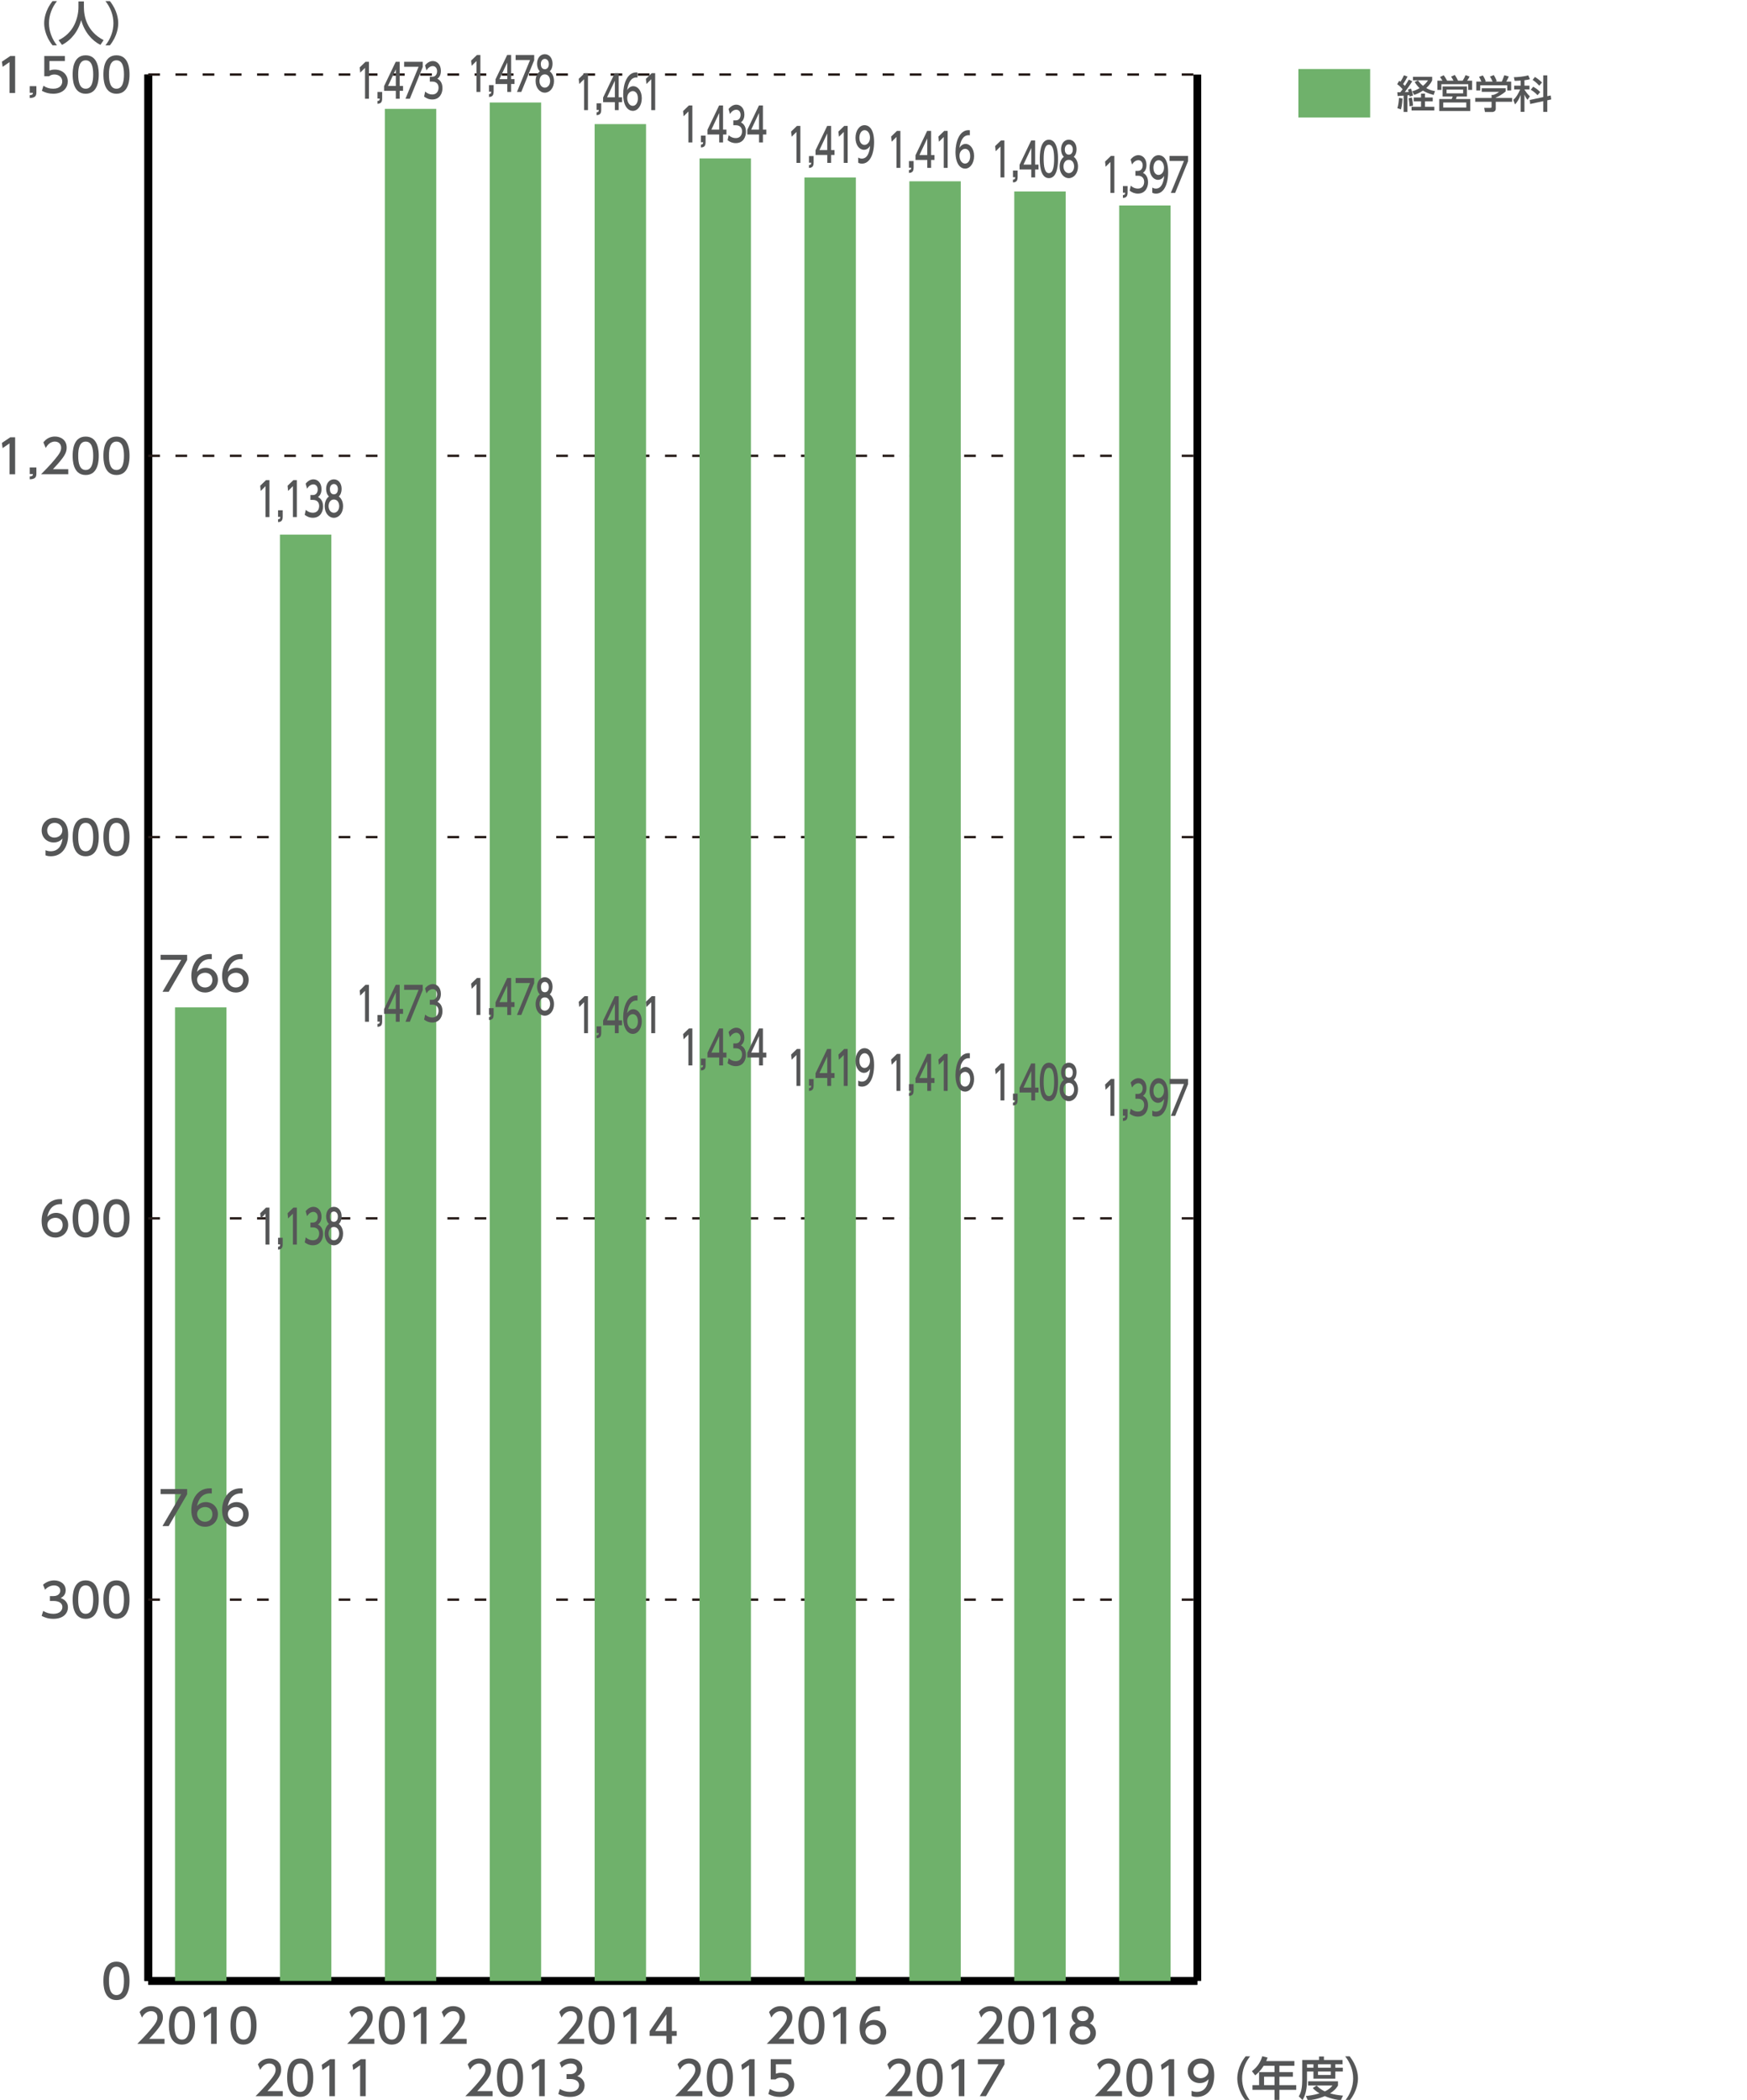 <svg enable-background="new 0 0 800 961.23" height="961.23" viewBox="0 0 800 961.23" width="800" xmlns="http://www.w3.org/2000/svg"><path d="m24.05 20.75c-3.6-4.52-3.82-8.77-3.82-10.12s.22-5.59 3.82-10.11h2.03c-2.28 2.9-3.65 6.42-3.65 10.11s1.39 7.21 3.65 10.12z" fill="#555657"/><path d="m35.93.67h2.49v2.63c0 4.14 1.3 11.1 9.03 15.06l-1.47 2.18c-3.93-1.96-7.34-5.96-8.81-11.35-1.32 5.12-4.52 9.15-8.77 11.35l-1.58-2.14c3.12-1.51 5.72-3.95 7.23-7.08 1.15-2.37 1.88-5.33 1.88-7.94z" fill="#555657"/><path d="m48.29 20.75c2.28-2.88 3.65-6.42 3.65-10.12 0-3.69-1.37-7.23-3.65-10.11h2.03c3.46 4.31 3.82 8.47 3.82 10.11s-.36 5.81-3.82 10.12z" fill="#555657"/><path d="m570.41 961.52c-3.6-4.52-3.82-8.77-3.82-10.11s.22-5.59 3.82-10.12h2.03c-2.28 2.9-3.65 6.42-3.65 10.12 0 3.69 1.39 7.21 3.65 10.11z" fill="#555657"/><path d="m592.74 943.47v2.15h-6.87v2.9h6.19v2.09h-6.19v3.86h7.7v2.15h-7.7v4.8h-2.24v-4.8h-10.09v-2.15h3.03v-5.95h7.06v-2.9h-4.95c-1.51 2.37-2.77 3.46-3.88 4.37l-1.52-1.9c2.3-1.75 3.9-3.95 4.74-6.83l2.43.6c-.28.83-.41 1.11-.62 1.6h12.91zm-9.11 7.15h-4.78v3.86h4.78z" fill="#555657"/><path d="m596.34 942.96h7.68v-1.58h2.24v1.58h8.54v1.96h-3.33v1.58h3.45v1.75h-3.45v3.28h-10.01v-3.28h-2.95v3.88c0 3.27-.45 6.68-2.03 9.14l-1.75-1.66c1.28-1.88 1.6-4.72 1.6-7.51v-9.14zm6.59 11.71c.62.62 1.71 1.73 3.76 2.67 2.26-1.09 2.99-2.05 3.46-2.69h-11.15v-1.92h13.7v1.92c-.32.56-1.15 2.01-3.63 3.59 1.83.53 3.58.83 5.93 1.04l-.98 2.11c-1.03-.1-4.01-.45-7.34-1.9-3.24 1.41-6.06 1.77-7.81 1.94l-.88-1.98c1.17-.13 3.29-.32 6.23-1.2-1.96-1.2-2.71-2.05-3.05-2.45zm-4.42-9.75v1.58h2.95v-1.58zm5.04 0v1.58h5.87v-1.58zm0 3.33v1.58h5.87v-1.58z" fill="#555657"/><path d="m616 961.52c2.28-2.88 3.65-6.42 3.65-10.11s-1.37-7.23-3.65-10.12h2.03c3.46 4.31 3.82 8.47 3.82 10.12 0 1.64-.36 5.8-3.82 10.11z" fill="#555657"/><path d="m513.8 957.22v2.3h-12.46c1.86-1.86 3.82-3.86 5.99-6.42 2.58-3.03 3.2-4.29 3.2-5.72 0-1.66-1.15-2.82-2.88-2.82-2.52 0-3.78 2.24-4.18 2.93l-1.07-2.54c1.32-1.75 3.11-2.69 5.31-2.69 2.41 0 5.35 1.39 5.35 5.06 0 2.41-1 4.27-6.27 9.9z" fill="#555657"/><path d="m515.82 951.05c0-1.64 0-8.79 5.97-8.79 5.98 0 5.98 7.17 5.98 8.79 0 1.64 0 8.81-5.98 8.81-5.97 0-5.97-7.17-5.97-8.81zm9.41 0c0-3.26-.62-6.49-3.44-6.49-2.81 0-3.43 3.25-3.43 6.49 0 3.44.7 6.51 3.43 6.51 2.82 0 3.44-3.29 3.44-6.51z" fill="#555657"/><path d="m535.46 942.6h2.24v16.92h-2.56v-14.15l-3.16 2.18-.34-2.37z" fill="#555657"/><path d="m545.66 957.09c.77.32 1.54.47 2.37.47 3.48 0 4.99-2.56 5.42-5.82-.6.62-1.75 1.81-4.05 1.81-2.93 0-5.51-2.11-5.51-5.49 0-3.28 2.5-5.8 5.91-5.8 1.86 0 6.23.81 6.23 7.72 0 5.8-2.94 9.88-7.92 9.88-1.37 0-2.09-.28-2.45-.43zm4.1-5.78c1.88 0 3.61-1.32 3.61-3.33 0-1.81-1.37-3.42-3.52-3.42-2.37 0-3.42 1.92-3.42 3.42 0 2.3 1.68 3.33 3.33 3.33z" fill="#555657"/><path d="m459.65 933.28v2.3h-12.46c1.86-1.86 3.82-3.86 6-6.42 2.58-3.03 3.2-4.29 3.2-5.72 0-1.66-1.15-2.82-2.88-2.82-2.52 0-3.78 2.24-4.18 2.93l-1.07-2.54c1.32-1.75 3.11-2.69 5.31-2.69 2.41 0 5.35 1.39 5.35 5.06 0 2.41-1 4.27-6.28 9.9z" fill="#555657"/><path d="m461.66 927.11c0-1.64 0-8.79 5.97-8.79 5.98 0 5.98 7.17 5.98 8.79 0 1.64 0 8.81-5.98 8.81-5.97 0-5.97-7.17-5.97-8.81zm9.41 0c0-3.26-.62-6.49-3.44-6.49-2.81 0-3.43 3.25-3.43 6.49 0 3.44.7 6.51 3.43 6.51 2.82 0 3.44-3.29 3.44-6.51z" fill="#555657"/><path d="m481.3 918.66h2.24v16.92h-2.56v-14.15l-3.16 2.18-.34-2.37z" fill="#555657"/><path d="m501.84 930.61c0 3.12-2.73 5.31-6.02 5.31-3.28 0-6.01-2.2-6.01-5.31 0-2.32 1.45-3.8 2.79-4.46-1.26-.77-1.86-2.13-1.86-3.44 0-2.52 1.98-4.4 5.08-4.4 3.08 0 5.08 1.88 5.08 4.4 0 1.3-.6 2.67-1.86 3.44 1.35.66 2.8 2.13 2.8 4.46zm-2.54-.04c0-1.24-.85-3.03-3.48-3.03-2.6 0-3.48 1.77-3.48 3.03 0 1.69 1.45 3.05 3.48 3.05s3.48-1.37 3.48-3.05zm-.86-7.75c0-1.58-1.26-2.37-2.63-2.37s-2.62.81-2.62 2.35c0 1.03.6 2.37 2.62 2.37s2.63-1.35 2.63-2.35z" fill="#555657"/><path d="m417.73 957.22v2.3h-12.46c1.86-1.86 3.82-3.86 6-6.42 2.58-3.03 3.2-4.29 3.2-5.72 0-1.66-1.15-2.82-2.88-2.82-2.52 0-3.78 2.24-4.18 2.93l-1.07-2.54c1.32-1.75 3.11-2.69 5.31-2.69 2.41 0 5.35 1.39 5.35 5.06 0 2.41-1 4.27-6.28 9.9z" fill="#555657"/><path d="m419.74 951.05c0-1.64 0-8.79 5.97-8.79 5.98 0 5.98 7.17 5.98 8.79 0 1.64 0 8.81-5.98 8.81-5.97 0-5.97-7.17-5.97-8.81zm9.41 0c0-3.26-.62-6.49-3.44-6.49s-3.43 3.25-3.43 6.49c0 3.44.7 6.51 3.43 6.51 2.82 0 3.44-3.29 3.44-6.51z" fill="#555657"/><path d="m439.38 942.6h2.24v16.92h-2.56v-14.15l-3.16 2.18-.34-2.37z" fill="#555657"/><path d="m459.97 942.6v2.39l-8.45 14.53h-2.84l8.58-14.62h-9.46v-2.31h12.17z" fill="#555657"/><path d="m363.57 933.28v2.3h-12.46c1.86-1.86 3.82-3.86 5.99-6.42 2.58-3.03 3.2-4.29 3.2-5.72 0-1.66-1.15-2.82-2.88-2.82-2.52 0-3.78 2.24-4.18 2.93l-1.07-2.54c1.32-1.75 3.11-2.69 5.31-2.69 2.41 0 5.35 1.39 5.35 5.06 0 2.41-1 4.27-6.27 9.9z" fill="#555657"/><path d="m365.59 927.11c0-1.64 0-8.79 5.97-8.79 5.98 0 5.98 7.17 5.98 8.79 0 1.64 0 8.81-5.98 8.81-5.97 0-5.97-7.17-5.97-8.81zm9.41 0c0-3.26-.62-6.49-3.44-6.49-2.81 0-3.43 3.25-3.43 6.49 0 3.44.7 6.51 3.43 6.51 2.82 0 3.44-3.29 3.44-6.51z" fill="#555657"/><path d="m385.23 918.66h2.24v16.92h-2.56v-14.15l-3.16 2.18-.34-2.37z" fill="#555657"/><path d="m403.03 920.67c-.49-.02-.53-.05-.75-.05-3.58 0-5.35 2.5-6.04 5.81.86-.94 2.13-1.81 4.06-1.81 2.84 0 5.52 2.09 5.52 5.52 0 3.37-2.62 5.78-5.87 5.78-2.71 0-6.3-1.73-6.3-7.64 0-4.67 2.6-9.97 8.51-9.97.3 0 .49 0 .86.05v2.31zm-3.07 6.21c-1.64 0-3.67 1.05-3.67 3.18 0 1.77 1.39 3.56 3.6 3.56 2.2 0 3.39-1.62 3.39-3.37.01-2.99-2.41-3.37-3.32-3.37z" fill="#555657"/><path d="m321.65 957.22v2.3h-12.46c1.86-1.86 3.82-3.86 6-6.42 2.58-3.03 3.2-4.29 3.2-5.72 0-1.66-1.15-2.82-2.88-2.82-2.52 0-3.78 2.24-4.18 2.93l-1.07-2.54c1.32-1.75 3.11-2.69 5.31-2.69 2.41 0 5.35 1.39 5.35 5.06 0 2.41-1 4.27-6.28 9.9z" fill="#555657"/><path d="m323.66 951.05c0-1.64 0-8.79 5.97-8.79 5.98 0 5.98 7.17 5.98 8.79 0 1.64 0 8.81-5.98 8.81-5.97 0-5.97-7.17-5.97-8.81zm9.41 0c0-3.26-.62-6.49-3.44-6.49-2.81 0-3.43 3.25-3.43 6.49 0 3.44.7 6.51 3.43 6.51 2.82 0 3.44-3.29 3.44-6.51z" fill="#555657"/><path d="m343.3 942.6h2.24v16.92h-2.56v-14.15l-3.16 2.18-.34-2.37z" fill="#555657"/><path d="m362.36 944.91h-7.06v4.33c.53-.19 1.22-.43 2.43-.43 3.63 0 5.97 2.41 5.97 5.44 0 2.67-1.92 5.61-6.68 5.61-1.88 0-3.52-.43-5.18-1.32l.71-2.33c1.37.92 2.81 1.35 4.46 1.35 3.27 0 4.16-1.92 4.16-3.33 0-1.98-1.62-3.18-3.6-3.18-.88 0-1.77.24-2.43.81h-2.2v-9.26h9.43v2.31z" fill="#555657"/><path d="m267.49 933.28v2.3h-12.46c1.86-1.86 3.82-3.86 5.99-6.42 2.58-3.03 3.2-4.29 3.2-5.72 0-1.66-1.15-2.82-2.88-2.82-2.52 0-3.78 2.24-4.18 2.93l-1.07-2.54c1.32-1.75 3.11-2.69 5.31-2.69 2.41 0 5.35 1.39 5.35 5.06 0 2.41-1 4.27-6.27 9.9z" fill="#555657"/><path d="m269.51 927.11c0-1.64 0-8.79 5.97-8.79 5.98 0 5.98 7.17 5.98 8.79 0 1.64 0 8.81-5.98 8.81-5.97 0-5.97-7.17-5.97-8.81zm9.41 0c0-3.26-.62-6.49-3.44-6.49-2.81 0-3.43 3.25-3.43 6.49 0 3.44.7 6.51 3.43 6.51 2.82 0 3.44-3.29 3.44-6.51z" fill="#555657"/><path d="m289.15 918.66h2.24v16.92h-2.56v-14.15l-3.16 2.18-.34-2.37z" fill="#555657"/><path d="m305.15 935.58v-3.63h-7.68v-2.15l7.62-11.14h2.58v11.05h2.22v2.24h-2.22v3.63zm-5.12-5.87h5.12v-7.6z" fill="#555657"/><path d="m225.57 957.22v2.3h-12.47c1.86-1.86 3.82-3.86 6-6.42 2.58-3.03 3.2-4.29 3.2-5.72 0-1.66-1.15-2.82-2.88-2.82-2.52 0-3.78 2.24-4.18 2.93l-1.07-2.54c1.32-1.75 3.11-2.69 5.31-2.69 2.41 0 5.35 1.39 5.35 5.06 0 2.41-1 4.27-6.28 9.9z" fill="#555657"/><path d="m227.58 951.05c0-1.64 0-8.79 5.97-8.79 5.98 0 5.98 7.17 5.98 8.79 0 1.64 0 8.81-5.98 8.81-5.97 0-5.97-7.17-5.97-8.81zm9.41 0c0-3.26-.62-6.49-3.44-6.49-2.81 0-3.43 3.25-3.43 6.49 0 3.44.7 6.51 3.43 6.51 2.82 0 3.44-3.29 3.44-6.51z" fill="#555657"/><path d="m247.22 942.6h2.24v16.92h-2.56v-14.15l-3.16 2.18-.34-2.37z" fill="#555657"/><path d="m256.38 956.21c1.37.92 3.01 1.35 4.65 1.35 3.03 0 4.12-1.66 4.12-3.11 0-1.49-1.24-2.78-4.03-2.78h-1.69v-2.22h1.62c2.3 0 3.14-1.39 3.14-2.52 0-1.62-1.43-2.37-2.82-2.37-1.6 0-3.09.77-4.16 1.96l-.92-2.28c1.62-1.43 3.47-1.98 5.1-1.98 2.8 0 5.27 1.64 5.27 4.5 0 2.39-1.69 3.26-2.3 3.59.87.34 3.33 1.28 3.33 4.33 0 2.28-1.71 5.18-6.66 5.18-2.22 0-3.86-.53-5.38-1.34z" fill="#555657"/><path d="m171.42 933.28v2.3h-12.46c1.86-1.86 3.82-3.86 6-6.42 2.58-3.03 3.2-4.29 3.2-5.72 0-1.66-1.15-2.82-2.88-2.82-2.52 0-3.78 2.24-4.18 2.93l-1.07-2.54c1.32-1.75 3.11-2.69 5.31-2.69 2.41 0 5.35 1.39 5.35 5.06 0 2.41-1 4.27-6.28 9.9z" fill="#555657"/><path d="m173.43 927.11c0-1.64 0-8.79 5.97-8.79 5.98 0 5.98 7.17 5.98 8.79 0 1.64 0 8.81-5.98 8.81-5.97 0-5.97-7.17-5.97-8.81zm9.41 0c0-3.26-.62-6.49-3.44-6.49-2.81 0-3.43 3.25-3.43 6.49 0 3.44.7 6.51 3.43 6.51 2.82 0 3.44-3.29 3.44-6.51z" fill="#555657"/><path d="m193.07 918.66h2.24v16.92h-2.56v-14.15l-3.16 2.18-.34-2.37z" fill="#555657"/><path d="m213.69 933.28v2.3h-12.46c1.86-1.86 3.82-3.86 5.99-6.42 2.58-3.03 3.2-4.29 3.2-5.72 0-1.66-1.15-2.82-2.88-2.82-2.52 0-3.78 2.24-4.18 2.93l-1.07-2.54c1.32-1.75 3.11-2.69 5.31-2.69 2.41 0 5.35 1.39 5.35 5.06 0 2.41-1 4.27-6.27 9.9z" fill="#555657"/><path d="m129.49 957.22v2.3h-12.46c1.86-1.86 3.82-3.86 5.99-6.42 2.58-3.03 3.2-4.29 3.2-5.72 0-1.66-1.15-2.82-2.88-2.82-2.52 0-3.78 2.24-4.18 2.93l-1.07-2.54c1.32-1.75 3.11-2.69 5.31-2.69 2.41 0 5.35 1.39 5.35 5.06 0 2.41-1 4.27-6.27 9.9z" fill="#555657"/><path d="m131.5 951.05c0-1.64 0-8.79 5.97-8.79 5.98 0 5.98 7.17 5.98 8.79 0 1.64 0 8.81-5.98 8.81-5.97 0-5.97-7.17-5.97-8.81zm9.41 0c0-3.26-.62-6.49-3.44-6.49-2.81 0-3.43 3.25-3.43 6.49 0 3.44.7 6.51 3.43 6.51 2.82 0 3.44-3.29 3.44-6.51z" fill="#555657"/><path d="m151.14 942.6h2.24v16.92h-2.56v-14.15l-3.16 2.18-.34-2.37z" fill="#555657"/><path d="m165.23 942.6h2.24v16.92h-2.56v-14.15l-3.16 2.18-.34-2.37z" fill="#555657"/><path d="m75.34 933.28v2.3h-12.47c1.86-1.86 3.82-3.86 6-6.42 2.58-3.03 3.2-4.29 3.2-5.72 0-1.66-1.15-2.82-2.88-2.82-2.52 0-3.78 2.24-4.18 2.93l-1.07-2.54c1.32-1.75 3.11-2.69 5.31-2.69 2.41 0 5.35 1.39 5.35 5.06 0 2.41-1 4.27-6.28 9.9z" fill="#555657"/><path d="m77.35 927.11c0-1.64 0-8.79 5.97-8.79 5.98 0 5.98 7.17 5.98 8.79 0 1.64 0 8.81-5.98 8.81-5.97 0-5.97-7.17-5.97-8.81zm9.41 0c0-3.26-.62-6.49-3.44-6.49-2.81 0-3.43 3.25-3.43 6.49 0 3.44.7 6.51 3.43 6.51 2.82 0 3.44-3.29 3.44-6.51z" fill="#555657"/><path d="m96.99 918.66h2.24v16.92h-2.56v-14.15l-3.16 2.18-.34-2.37z" fill="#555657"/><path d="m105.53 927.11c0-1.64 0-8.79 5.97-8.79 5.98 0 5.98 7.17 5.98 8.79 0 1.64 0 8.81-5.98 8.81-5.97 0-5.97-7.17-5.97-8.81zm9.41 0c0-3.26-.62-6.49-3.44-6.49-2.81 0-3.43 3.25-3.43 6.49 0 3.44.7 6.51 3.43 6.51 2.82 0 3.44-3.29 3.44-6.51z" fill="#555657"/><path d="m594.57 31.59h32.86v22.19h-32.86z" fill="#6fb16b"/><path d="m639.88 42.23c.44 0 .54 0 1.39-.02.35-.43.75-.98 1.03-1.37-1.28-1.46-1.98-1.94-2.5-2.28l.93-1.58c.29.22.37.28.57.44.19-.29.94-1.46 1.6-2.96l1.64.59c-.45.87-1.11 2.15-2.02 3.44.52.48.69.69.82.84.69-1.05 1.05-1.59 1.8-2.9l1.58.77c-.89 1.46-2.78 4.15-3.42 4.95l1.78-.07c-.18-.64-.21-.73-.32-1.05l1.36-.5c.35.92.73 2.1.92 3.19l-1.51.48c-.04-.29-.06-.41-.09-.64-.22.02-.8.07-.96.09v7.6h-1.73v-7.48c-.91.07-2.28.16-2.74.19zm2.37 2.85c-.03.62-.16 3.04-.69 4.99l-1.67-.54c.46-1.57.6-2.74.75-4.72zm4.23-.45c.32 1.17.5 2.22.57 3.77l-1.57.25c-.02-1.01-.19-2.56-.46-3.65zm9.61 0v1.74h-3.54v2.51h4.27v1.67h-10.42v-1.67h4.33v-2.51h-3.33v-1.74h3.33v-1.77h1.82v1.77zm-6.74-7.83c.39.57.98 1.42 2.28 2.49 1.42-1.19 1.89-1.92 2.28-2.53h-6.86v-1.61h8.78v1.61c-.23.55-.82 1.85-2.71 3.54 1.87 1.09 3.29 1.3 4.01 1.39l-.62 1.77c-2.51-.66-3.9-1.37-4.9-1.98-1.71 1.16-3.13 1.65-4.01 1.96l-.89-1.65c.64-.18 1.73-.48 3.36-1.44-.94-.87-1.58-1.75-2.26-2.83z" fill="#555657"/><path d="m665.59 36.92c-.1-.2-.59-1.09-1.1-1.83l1.71-.79c.76 1.21 1.05 1.69 1.46 2.62h2.15c.62-.98.95-1.66 1.3-2.53l1.83.66c-.35.78-.91 1.6-1.11 1.87h2.3v4.24h-1.78v-2.62h-12.3v2.62h-1.83v-4.24h2.33c-.59-.91-.95-1.41-1.12-1.66l1.67-.82c.38.5.89 1.2 1.58 2.48zm6.2 7.25h-4.67l-.41 1.17h6.55v5.48h-14.19v-5.48h5.68c.19-.38.35-.75.44-1.17h-4.58v-4.6h11.16v4.6zm-.33 2.74h-10.56v2.3h10.56zm-1.45-5.89h-7.59v1.71h7.59z" fill="#555657"/><path d="m689.49 40.38v1.48c-1.01.91-3.13 2.28-4.54 2.85v.14h7.48v1.75h-7.48v3.19c0 1.28-1.28 1.48-1.46 1.48h-3.49l-.34-1.89h2.87c.5 0 .5-.25.5-.57v-2.21h-7.46v-1.75h7.46v-1.39h.78c.61-.2 1.83-.69 2.64-1.41h-7.93v-1.67zm-11.13-3.03c-.37-.96-.82-1.77-1.07-2.19l1.73-.64c.48.68 1.03 1.73 1.33 2.67l-.41.16h3.56c-.44-1.04-.78-1.64-1.21-2.3l1.76-.68c.38.57 1.07 1.89 1.36 2.78l-.59.2h2.88c.21-.41.48-.95 1.17-2.92l2.05.6c-.41.95-.64 1.41-1.17 2.32h2.26v4.08h-1.8v-2.38h-12.37v2.38h-1.8v-4.08z" fill="#555657"/><path d="m696.37 36.88c-1.75.11-2.18.11-2.78.12l-.34-1.67c1.44 0 4.65-.23 6.57-.85l.78 1.74c-.69.21-1.08.34-2.51.5v2.5h2.3v1.71h-2.3v.05c.34.6 1.21 1.96 2.49 3.13l-1.1 1.58c-.54-.69-.93-1.32-1.39-2.42v7.93h-1.73v-7.77c-.63 1.61-1.41 3.16-2.6 4.38l-.76-2.11c1.44-1.28 2.37-3.01 3.13-4.77h-2.74v-1.71h2.97v-2.34zm10.33 7.56v-9.95h1.85v9.55l1.57-.34.23 1.82-1.8.39v5.31h-1.85v-4.92l-5.98 1.3-.21-1.82zm-4.6-4.74c1.44.82 2.21 1.41 3.2 2.46l-1.24 1.41c-.96-1.14-2.42-2.1-3.08-2.51zm.79-4.47c1.14.68 2.26 1.57 3.24 2.53l-1.25 1.46c-.39-.41-1.48-1.6-3.04-2.65z" fill="#555657"/><path d="m67.9 906.77h480.39" fill="none" stroke="#000" stroke-miterlimit="10" stroke-width="3.558"/><path d="m67.9 906.77v-872.64" fill="none" stroke="#000" stroke-miterlimit="10" stroke-width="3.558"/><path d="m548.29 906.77v-872.64" fill="none" stroke="#000" stroke-miterlimit="10" stroke-width="3.558"/><path d="m47.36 906.74c0-1.64 0-8.79 5.97-8.79 5.98 0 5.98 7.17 5.98 8.79 0 1.64 0 8.81-5.98 8.81-5.97 0-5.97-7.16-5.97-8.81zm9.41 0c0-3.26-.62-6.49-3.44-6.49-2.81 0-3.43 3.25-3.43 6.49 0 3.44.7 6.51 3.43 6.51 2.83 0 3.44-3.29 3.44-6.51z" fill="#555657"/><path d="m19.8 737.38c1.37.92 3.01 1.35 4.65 1.35 3.03 0 4.12-1.66 4.12-3.12 0-1.49-1.24-2.77-4.03-2.77h-1.69v-2.22h1.62c2.3 0 3.14-1.39 3.14-2.52 0-1.62-1.43-2.37-2.82-2.37-1.6 0-3.09.77-4.16 1.96l-.92-2.28c1.62-1.43 3.48-1.98 5.1-1.98 2.8 0 5.27 1.64 5.27 4.5 0 2.39-1.69 3.26-2.3 3.58.87.34 3.33 1.28 3.33 4.33 0 2.28-1.71 5.18-6.66 5.18-2.22 0-3.86-.54-5.38-1.34z" fill="#555657"/><path d="m33.27 732.21c0-1.64 0-8.79 5.97-8.79 5.98 0 5.98 7.17 5.98 8.79 0 1.64 0 8.81-5.98 8.81-5.97.01-5.97-7.16-5.97-8.81zm9.41 0c0-3.27-.62-6.49-3.44-6.49-2.81 0-3.43 3.25-3.43 6.49 0 3.44.7 6.51 3.43 6.51 2.83 0 3.44-3.29 3.44-6.51z" fill="#555657"/><path d="m47.36 732.21c0-1.64 0-8.79 5.97-8.79 5.98 0 5.98 7.17 5.98 8.79 0 1.64 0 8.81-5.98 8.81-5.97.01-5.97-7.16-5.97-8.81zm9.41 0c0-3.27-.62-6.49-3.44-6.49-2.81 0-3.43 3.25-3.43 6.49 0 3.44.7 6.51 3.43 6.51 2.83 0 3.44-3.29 3.44-6.51z" fill="#555657"/><path d="m28.44 551.24c-.49-.02-.53-.04-.75-.04-3.58 0-5.35 2.5-6.04 5.8.85-.94 2.13-1.81 4.06-1.81 2.84 0 5.52 2.09 5.52 5.53 0 3.37-2.62 5.78-5.87 5.78-2.71 0-6.3-1.73-6.3-7.64 0-4.67 2.6-9.97 8.51-9.97.3 0 .49 0 .86.04v2.31zm-3.07 6.21c-1.64 0-3.67 1.05-3.67 3.18 0 1.77 1.39 3.57 3.6 3.57 2.2 0 3.39-1.62 3.39-3.37.01-3-2.4-3.38-3.32-3.38z" fill="#555657"/><path d="m33.27 557.68c0-1.64 0-8.79 5.97-8.79 5.98 0 5.98 7.17 5.98 8.79 0 1.64 0 8.81-5.98 8.81-5.97.01-5.97-7.16-5.97-8.81zm9.41 0c0-3.27-.62-6.49-3.44-6.49-2.81 0-3.43 3.25-3.43 6.49 0 3.44.7 6.51 3.43 6.51 2.83 0 3.44-3.28 3.44-6.51z" fill="#555657"/><path d="m47.36 557.68c0-1.64 0-8.79 5.97-8.79 5.98 0 5.98 7.17 5.98 8.79 0 1.64 0 8.81-5.98 8.81-5.97.01-5.97-7.16-5.97-8.81zm9.41 0c0-3.27-.62-6.49-3.44-6.49-2.81 0-3.43 3.25-3.43 6.49 0 3.44.7 6.51 3.43 6.51 2.83 0 3.44-3.28 3.44-6.51z" fill="#555657"/><path d="m20.85 389.19c.77.32 1.54.47 2.37.47 3.48 0 4.99-2.56 5.42-5.83-.6.62-1.75 1.81-4.05 1.81-2.93 0-5.51-2.11-5.51-5.48 0-3.28 2.5-5.8 5.91-5.8 1.86 0 6.23.81 6.23 7.72 0 5.8-2.94 9.88-7.92 9.88-1.37 0-2.09-.28-2.45-.43zm4.09-5.78c1.88 0 3.61-1.32 3.61-3.33 0-1.81-1.37-3.42-3.52-3.42-2.37 0-3.42 1.92-3.42 3.42.01 2.31 1.69 3.33 3.33 3.33z" fill="#555657"/><path d="m33.27 383.16c0-1.64 0-8.79 5.97-8.79 5.98 0 5.98 7.17 5.98 8.79 0 1.64 0 8.81-5.98 8.81-5.97 0-5.97-7.17-5.97-8.81zm9.41 0c0-3.27-.62-6.49-3.44-6.49-2.81 0-3.43 3.25-3.43 6.49 0 3.44.7 6.51 3.43 6.51 2.83-.01 3.44-3.29 3.44-6.51z" fill="#555657"/><path d="m47.36 383.16c0-1.64 0-8.79 5.97-8.79 5.98 0 5.98 7.17 5.98 8.79 0 1.64 0 8.81-5.98 8.81-5.97 0-5.97-7.17-5.97-8.81zm9.41 0c0-3.27-.62-6.49-3.44-6.49-2.81 0-3.43 3.25-3.43 6.49 0 3.44.7 6.51 3.43 6.51 2.83-.01 3.44-3.29 3.44-6.51z" fill="#555657"/><path d="m4.69 200.18h2.24v16.92h-2.57v-14.15l-3.16 2.18-.34-2.37z" fill="#555657"/><path d="m16.66 213.98v2.92c0 1.96-1.09 2.41-3.05 2.5v-1.32c1.41-.04 1.43-.55 1.45-1.07h-1.45v-3.03z" fill="#555657"/><path d="m31.26 214.79v2.3h-12.46c1.86-1.86 3.82-3.86 6-6.42 2.58-3.03 3.2-4.29 3.2-5.72 0-1.66-1.15-2.82-2.88-2.82-2.52 0-3.78 2.24-4.18 2.92l-1.07-2.54c1.32-1.75 3.11-2.69 5.31-2.69 2.41 0 5.35 1.39 5.35 5.06 0 2.41-1 4.27-6.28 9.9h7.01z" fill="#555657"/><path d="m33.27 208.63c0-1.64 0-8.79 5.97-8.79 5.98 0 5.98 7.17 5.98 8.79 0 1.64 0 8.81-5.98 8.81-5.97 0-5.97-7.17-5.97-8.81zm9.41 0c0-3.27-.62-6.49-3.44-6.49-2.81 0-3.43 3.25-3.43 6.49 0 3.44.7 6.51 3.43 6.51 2.83 0 3.44-3.29 3.44-6.51z" fill="#555657"/><path d="m47.36 208.63c0-1.64 0-8.79 5.97-8.79 5.98 0 5.98 7.17 5.98 8.79 0 1.64 0 8.81-5.98 8.81-5.97 0-5.97-7.17-5.97-8.81zm9.41 0c0-3.27-.62-6.49-3.44-6.49-2.81 0-3.43 3.25-3.43 6.49 0 3.44.7 6.51 3.43 6.51 2.83 0 3.44-3.29 3.44-6.51z" fill="#555657"/><path d="m4.69 25.65h2.24v16.92h-2.57v-14.15l-3.15 2.18-.34-2.37z" fill="#555657"/><path d="m16.66 39.45v2.92c0 1.96-1.09 2.41-3.05 2.5v-1.32c1.41-.04 1.43-.55 1.45-1.07h-1.45v-3.03z" fill="#555657"/><path d="m29.7 27.95h-7.06v4.33c.53-.19 1.22-.43 2.43-.43 3.63 0 5.97 2.41 5.97 5.44 0 2.67-1.92 5.61-6.68 5.61-1.88 0-3.52-.43-5.18-1.32l.71-2.32c1.37.92 2.81 1.35 4.46 1.35 3.27 0 4.16-1.92 4.16-3.33 0-1.98-1.62-3.18-3.6-3.18-.88 0-1.77.23-2.43.81h-2.2v-9.26h9.43v2.3z" fill="#555657"/><path d="m33.27 34.1c0-1.64 0-8.79 5.97-8.79 5.98 0 5.98 7.17 5.98 8.79 0 1.64 0 8.81-5.98 8.81-5.97 0-5.97-7.17-5.97-8.81zm9.41 0c0-3.27-.62-6.49-3.44-6.49-2.81 0-3.43 3.25-3.43 6.49 0 3.44.7 6.51 3.43 6.51 2.83 0 3.44-3.29 3.44-6.51z" fill="#555657"/><path d="m47.36 34.1c0-1.64 0-8.79 5.97-8.79 5.98 0 5.98 7.17 5.98 8.79 0 1.64 0 8.81-5.98 8.81-5.97 0-5.97-7.17-5.97-8.81zm9.41 0c0-3.27-.62-6.49-3.44-6.49-2.81 0-3.43 3.25-3.43 6.49 0 3.44.7 6.51 3.43 6.51 2.83 0 3.44-3.29 3.44-6.51z" fill="#555657"/><path d="m67.9 906.77v-872.64" fill="none" stroke="#000" stroke-miterlimit="10" stroke-width="3.558"/><path d="m67.9 906.77h480.39" fill="none" stroke="#000" stroke-miterlimit="10" stroke-width="3.558"/><path d="m67.9 732.24h480.39" fill="none" stroke="#231815" stroke-dasharray="5.337 7.117" stroke-miterlimit="10" stroke-width="1.067"/><path d="m67.9 557.71h480.39" fill="none" stroke="#231815" stroke-dasharray="5.337 7.117" stroke-miterlimit="10" stroke-width="1.067"/><path d="m67.9 383.18h480.39" fill="none" stroke="#231815" stroke-dasharray="5.337 7.117" stroke-miterlimit="10" stroke-width="1.067"/><path d="m67.9 208.65h480.39" fill="none" stroke="#231815" stroke-dasharray="5.337 7.117" stroke-miterlimit="10" stroke-width="1.067"/><path d="m67.9 34.13h480.39" fill="none" stroke="#231815" stroke-dasharray="5.337 7.117" stroke-miterlimit="10" stroke-width="1.067"/><path clip-rule="evenodd" d="m80.15 461.14h23.54v445.63h-23.54z" fill="#6fb16b" fill-rule="evenodd"/><path clip-rule="evenodd" d="m128.19 244.72h23.54v662.05h-23.54z" fill="#6fb16b" fill-rule="evenodd"/><path clip-rule="evenodd" d="m176.23 49.83h23.54v856.94h-23.54z" fill="#6fb16b" fill-rule="evenodd"/><path clip-rule="evenodd" d="m224.26 46.92h23.54v859.85h-23.54z" fill="#6fb16b" fill-rule="evenodd"/><path clip-rule="evenodd" d="m272.3 56.81h23.54v849.96h-23.54z" fill="#6fb16b" fill-rule="evenodd"/><path clip-rule="evenodd" d="m320.34 72.52h23.54v834.25h-23.54z" fill="#6fb16b" fill-rule="evenodd"/><path clip-rule="evenodd" d="m368.38 81.25h23.54v825.52h-23.54z" fill="#6fb16b" fill-rule="evenodd"/><path clip-rule="evenodd" d="m416.42 82.99h23.54v823.78h-23.54z" fill="#6fb16b" fill-rule="evenodd"/><path clip-rule="evenodd" d="m464.46 87.65h23.54v819.12h-23.54z" fill="#6fb16b" fill-rule="evenodd"/><path clip-rule="evenodd" d="m512.5 94.05h23.54v812.72h-23.54z" fill="#6fb16b" fill-rule="evenodd"/><g fill="#555657"><path d="m85.7 437.07v2.39l-8.45 14.53h-2.84l8.58-14.62h-9.45v-2.3z"/><path d="m97 439.07c-.49-.02-.54-.04-.75-.04-3.59 0-5.35 2.5-6.04 5.8.85-.94 2.13-1.81 4.06-1.81 2.84 0 5.52 2.09 5.52 5.53 0 3.37-2.62 5.78-5.87 5.78-2.71 0-6.3-1.73-6.3-7.64 0-4.67 2.6-9.97 8.51-9.97.3 0 .49 0 .86.04v2.31zm-3.07 6.21c-1.64 0-3.67 1.05-3.67 3.18 0 1.77 1.39 3.57 3.61 3.57 2.2 0 3.39-1.62 3.39-3.37-.01-2.99-2.41-3.38-3.33-3.38z"/><path d="m111.09 439.07c-.49-.02-.54-.04-.75-.04-3.59 0-5.35 2.5-6.04 5.8.85-.94 2.13-1.81 4.06-1.81 2.84 0 5.52 2.09 5.52 5.53 0 3.37-2.62 5.78-5.87 5.78-2.71 0-6.3-1.73-6.3-7.64 0-4.67 2.6-9.97 8.51-9.97.3 0 .49 0 .85.04v2.31zm-3.07 6.21c-1.64 0-3.67 1.05-3.67 3.18 0 1.77 1.39 3.57 3.61 3.57 2.2 0 3.39-1.62 3.39-3.37-.01-2.99-2.41-3.38-3.33-3.38z"/><path d="m121.82 219.77h1.57v16.92h-1.79v-14.15l-2.21 2.18-.24-2.37z"/><path d="m129.46 233.57v2.92c0 1.96-.76 2.41-2.13 2.5v-1.32c.99-.04 1-.55 1.01-1.07h-1.01v-3.03z"/><path d="m134.36 219.77h1.57v16.92h-1.79v-14.15l-2.21 2.18-.24-2.37z"/><path d="m140.03 233.38c.96.92 2.11 1.34 3.25 1.34 2.12 0 2.88-1.66 2.88-3.12 0-1.49-.87-2.77-2.82-2.77h-1.18v-2.22h1.14c1.61 0 2.19-1.39 2.19-2.52 0-1.62-1-2.37-1.97-2.37-1.12 0-2.16.77-2.91 1.96l-.64-2.28c1.13-1.43 2.43-1.98 3.57-1.98 1.96 0 3.69 1.64 3.69 4.5 0 2.39-1.18 3.26-1.61 3.58.61.34 2.33 1.28 2.33 4.33 0 2.28-1.2 5.18-4.66 5.18-1.55 0-2.7-.54-3.76-1.34z"/><path d="m157.1 231.72c0 3.12-1.91 5.31-4.21 5.31s-4.21-2.2-4.21-5.31c0-2.32 1.01-3.8 1.96-4.46-.88-.77-1.3-2.13-1.3-3.44 0-2.52 1.39-4.4 3.55-4.4 2.15 0 3.55 1.88 3.55 4.4 0 1.3-.42 2.67-1.3 3.44.95.66 1.96 2.13 1.96 4.46zm-1.77-.04c0-1.24-.6-3.03-2.43-3.03-1.82 0-2.44 1.77-2.44 3.03 0 1.69 1.02 3.05 2.44 3.05 1.41 0 2.43-1.37 2.43-3.05zm-.6-7.75c0-1.58-.88-2.37-1.83-2.37-.96 0-1.84.81-1.84 2.35 0 1.02.42 2.37 1.84 2.37 1.4 0 1.83-1.35 1.83-2.35z"/><path d="m167.38 28.28h1.57v16.92h-1.79v-14.14l-2.21 2.18-.24-2.37z"/><path d="m175.01 42.09v2.92c0 1.96-.76 2.41-2.14 2.5v-1.32c.99-.04 1-.55 1.02-1.07h-1.02v-3.03z"/><path d="m181.26 45.21v-3.63h-5.38v-2.15l5.33-11.14h1.81v11.05h1.55v2.24h-1.55v3.63zm-3.58-5.87h3.58v-7.6z"/><path d="m193.58 28.28v2.39l-5.91 14.53h-1.99l6-14.62h-6.62v-2.3z"/><path d="m194.7 41.9c.96.92 2.11 1.35 3.25 1.35 2.12 0 2.88-1.66 2.88-3.12 0-1.49-.87-2.77-2.82-2.77h-1.18v-2.22h1.14c1.61 0 2.19-1.39 2.19-2.52 0-1.62-1-2.37-1.97-2.37-1.12 0-2.16.77-2.91 1.96l-.64-2.28c1.13-1.43 2.43-1.98 3.57-1.98 1.96 0 3.69 1.64 3.69 4.5 0 2.39-1.18 3.26-1.61 3.58.61.34 2.33 1.28 2.33 4.33 0 2.28-1.2 5.18-4.66 5.18-1.55 0-2.7-.54-3.76-1.34z"/><path d="m218.41 25.17h1.57v16.92h-1.79v-14.15l-2.21 2.18-.24-2.37z"/><path d="m226.05 38.97v2.92c0 1.96-.76 2.41-2.13 2.49v-1.32c.99-.05 1-.56 1.01-1.07h-1.01v-3.03h2.13z"/><path d="m232.29 42.09v-3.63h-5.37v-2.16l5.33-11.14h1.81v11.05h1.55v2.24h-1.55v3.63h-1.77zm-3.58-5.87h3.58v-7.6z"/><path d="m244.62 25.17v2.39l-5.91 14.53h-1.98l6-14.62h-6.61v-2.3z"/><path d="m253.69 37.11c0 3.12-1.91 5.31-4.21 5.31s-4.21-2.2-4.21-5.31c0-2.32 1.01-3.8 1.96-4.46-.88-.77-1.3-2.13-1.3-3.44 0-2.52 1.39-4.4 3.55-4.4 2.15 0 3.55 1.88 3.55 4.4 0 1.3-.42 2.67-1.3 3.44.94.67 1.96 2.14 1.96 4.46zm-1.78-.04c0-1.24-.6-3.03-2.43-3.03-1.82 0-2.44 1.77-2.44 3.03 0 1.69 1.02 3.05 2.44 3.05s2.43-1.36 2.43-3.05zm-.59-7.74c0-1.58-.88-2.37-1.83-2.37-.96 0-1.84.81-1.84 2.35 0 1.03.42 2.37 1.84 2.37 1.39 0 1.83-1.35 1.83-2.35z"/><path d="m267.68 33.5h1.57v16.92h-1.79v-14.15l-2.21 2.18-.24-2.37z"/><path d="m275.32 47.3v2.92c0 1.96-.76 2.41-2.14 2.5v-1.32c.99-.05 1-.56 1.02-1.07h-1.02v-3.03z"/><path d="m281.56 50.42v-3.63h-5.38v-2.15l5.33-11.14h1.81v11.05h1.55v2.24h-1.55v3.63zm-3.58-5.87h3.58v-7.6z"/><path d="m291.93 35.5c-.34-.02-.37-.04-.52-.04-2.51 0-3.75 2.49-4.23 5.8.6-.94 1.49-1.81 2.84-1.81 1.99 0 3.87 2.09 3.87 5.52 0 3.37-1.83 5.78-4.1 5.78-1.9 0-4.41-1.73-4.41-7.64 0-4.67 1.82-9.97 5.96-9.97.21 0 .34 0 .59.05zm-2.14 6.21c-1.15 0-2.57 1.05-2.57 3.18 0 1.77.97 3.56 2.52 3.56 1.54 0 2.37-1.62 2.37-3.37 0-2.99-1.68-3.37-2.32-3.37z"/><path d="m298.45 33.5h1.57v16.92h-1.79v-14.15l-2.21 2.18-.24-2.37z"/><path d="m315.47 48.27h1.57v16.92h-1.79v-14.15l-2.21 2.18-.24-2.37z"/><path d="m323.11 62.07v2.93c0 1.96-.76 2.41-2.13 2.49v-1.32c.99-.05 1-.56 1.01-1.07h-1.01v-3.03z"/><path d="m329.35 65.19v-3.63h-5.38v-2.15l5.33-11.14h1.81v11.05h1.55v2.24h-1.55v3.63zm-3.58-5.87h3.58v-7.6z"/><path d="m333.68 61.88c.95.92 2.11 1.34 3.25 1.34 2.12 0 2.88-1.66 2.88-3.11 0-1.49-.87-2.78-2.82-2.78h-1.18v-2.22h1.13c1.61 0 2.2-1.39 2.2-2.52 0-1.62-1-2.37-1.97-2.37-1.12 0-2.16.77-2.91 1.96l-.64-2.28c1.14-1.43 2.43-1.99 3.57-1.99 1.96 0 3.69 1.64 3.69 4.5 0 2.39-1.18 3.27-1.61 3.59.61.34 2.33 1.28 2.33 4.33 0 2.28-1.2 5.18-4.66 5.18-1.55 0-2.7-.53-3.76-1.34z"/><path d="m347.59 65.19v-3.63h-5.37v-2.15l5.33-11.14h1.81v11.05h1.55v2.24h-1.55v3.63zm-3.59-5.87h3.58v-7.6z"/><path d="m364.94 57.64h1.57v16.92h-1.79v-14.15l-2.21 2.18-.24-2.37z"/><path d="m372.58 71.44v2.92c0 1.96-.76 2.41-2.13 2.5v-1.32c.99-.04 1-.55 1.01-1.07h-1.01v-3.03z"/><path d="m378.83 74.56v-3.63h-5.37v-2.15l5.33-11.14h1.81v11.05h1.55v2.24h-1.55v3.63zm-3.59-5.87h3.58v-7.6z"/><path d="m386.6 57.64h1.57v16.92h-1.79v-14.15l-2.21 2.18-.24-2.37z"/><path d="m393 72.13c.54.32 1.07.47 1.66.47 2.43 0 3.49-2.56 3.79-5.83-.42.62-1.22 1.81-2.84 1.81-2.05 0-3.85-2.11-3.85-5.48 0-3.28 1.75-5.8 4.14-5.8 1.3 0 4.36.81 4.36 7.72 0 5.8-2.06 9.88-5.54 9.88-.96 0-1.46-.28-1.72-.43zm2.87-5.79c1.31 0 2.52-1.32 2.52-3.33 0-1.81-.96-3.42-2.46-3.42-1.66 0-2.39 1.92-2.39 3.42-.01 2.31 1.18 3.33 2.33 3.33z"/><path d="m410.74 59.92h1.57v16.92h-1.79v-14.14l-2.21 2.18-.24-2.37z"/><path d="m418.37 73.73v2.92c0 1.96-.76 2.41-2.14 2.5v-1.32c.99-.05 1-.56 1.02-1.07h-1.02v-3.03z"/><path d="m424.62 76.84v-3.63h-5.38v-2.15l5.33-11.14h1.81v11.05h1.55v2.24h-1.55v3.63zm-3.59-5.86h3.58v-7.6z"/><path d="m432.39 59.92h1.57v16.92h-1.79v-14.14l-2.21 2.18-.24-2.37z"/><path d="m444.1 61.93c-.34-.02-.37-.04-.52-.04-2.51 0-3.75 2.5-4.23 5.8.59-.94 1.49-1.81 2.84-1.81 1.98 0 3.87 2.09 3.87 5.53 0 3.37-1.84 5.78-4.11 5.78-1.9 0-4.4-1.73-4.4-7.64 0-4.67 1.82-9.97 5.96-9.97.21 0 .34 0 .6.05v2.3zm-2.15 6.21c-1.15 0-2.57 1.05-2.57 3.18 0 1.77.97 3.56 2.52 3.56 1.54 0 2.38-1.62 2.38-3.37.01-2.99-1.68-3.37-2.33-3.37z"/><path d="m458.37 64.29h1.57v16.92h-1.79v-14.15l-2.21 2.18-.24-2.37z"/><path d="m466 78.09v2.92c0 1.96-.76 2.41-2.13 2.5v-1.32c.99-.04 1-.55 1.01-1.07h-1.01v-3.03z"/><path d="m472.25 81.21v-3.63h-5.37v-2.15l5.33-11.14h1.81v11.05h1.55v2.24h-1.55v3.63zm-3.58-5.87h3.58v-7.6z"/><path d="m476.14 72.74c0-1.64 0-8.79 4.18-8.79s4.18 7.17 4.18 8.79c0 1.64 0 8.81-4.18 8.81s-4.18-7.17-4.18-8.81zm6.58 0c0-3.27-.43-6.49-2.4-6.49s-2.4 3.25-2.4 6.49c0 3.44.49 6.51 2.4 6.51 1.97 0 2.4-3.29 2.4-6.51z"/><path d="m493.65 76.24c0 3.12-1.91 5.31-4.21 5.31s-4.21-2.2-4.21-5.31c0-2.32 1.01-3.8 1.96-4.46-.88-.77-1.3-2.13-1.3-3.44 0-2.52 1.39-4.4 3.55-4.4 2.15 0 3.55 1.88 3.55 4.4 0 1.3-.42 2.67-1.3 3.44.94.66 1.96 2.13 1.96 4.46zm-1.78-.04c0-1.24-.6-3.03-2.43-3.03-1.82 0-2.44 1.77-2.44 3.03 0 1.69 1.02 3.05 2.44 3.05s2.43-1.37 2.43-3.05zm-.6-7.75c0-1.58-.88-2.37-1.83-2.37-.96 0-1.84.81-1.84 2.35 0 1.02.42 2.37 1.84 2.37 1.4 0 1.83-1.35 1.83-2.35z"/><path d="m508.72 71.38h1.57v16.92h-1.79v-14.15l-2.21 2.18-.24-2.37z"/><path d="m516.36 85.18v2.92c0 1.96-.76 2.41-2.14 2.5v-1.32c.99-.05 1-.56 1.02-1.07h-1.02v-3.03z"/><path d="m517.81 84.99c.96.92 2.11 1.34 3.25 1.34 2.12 0 2.88-1.66 2.88-3.11 0-1.49-.87-2.78-2.82-2.78h-1.18v-2.22h1.14c1.61 0 2.19-1.39 2.19-2.52 0-1.62-1-2.37-1.97-2.37-1.12 0-2.16.77-2.91 1.96l-.64-2.28c1.13-1.43 2.43-1.99 3.57-1.99 1.96 0 3.69 1.64 3.69 4.5 0 2.39-1.18 3.27-1.61 3.59.61.34 2.33 1.28 2.33 4.33 0 2.28-1.2 5.18-4.66 5.18-1.55 0-2.7-.53-3.76-1.34z"/><path d="m527.66 85.86c.53.32 1.07.47 1.66.47 2.43 0 3.49-2.56 3.79-5.82-.42.62-1.22 1.81-2.84 1.81-2.05 0-3.85-2.11-3.85-5.48 0-3.29 1.75-5.81 4.14-5.81 1.3 0 4.36.81 4.36 7.72 0 5.81-2.06 9.88-5.54 9.88-.96 0-1.46-.27-1.72-.42zm2.86-5.78c1.31 0 2.52-1.32 2.52-3.33 0-1.81-.96-3.41-2.46-3.41-1.66 0-2.39 1.92-2.39 3.41 0 2.31 1.18 3.33 2.33 3.33z"/><path d="m544.05 71.38v2.39l-5.91 14.53h-1.98l6-14.62h-6.61v-2.3z"/><path d="m85.7 681.63v2.39l-8.45 14.53h-2.84l8.58-14.62h-9.45v-2.3z"/><path d="m97 683.63c-.49-.02-.54-.04-.75-.04-3.59 0-5.35 2.5-6.04 5.8.85-.94 2.13-1.81 4.06-1.81 2.84 0 5.52 2.09 5.52 5.53 0 3.37-2.62 5.78-5.87 5.78-2.71 0-6.3-1.73-6.3-7.64 0-4.67 2.6-9.97 8.51-9.97.3 0 .49 0 .86.04v2.31zm-3.07 6.21c-1.64 0-3.67 1.05-3.67 3.18 0 1.77 1.39 3.57 3.61 3.57 2.2 0 3.39-1.62 3.39-3.37-.01-2.99-2.41-3.38-3.33-3.38z"/><path d="m111.09 683.63c-.49-.02-.54-.04-.75-.04-3.59 0-5.35 2.5-6.04 5.8.85-.94 2.13-1.81 4.06-1.81 2.84 0 5.52 2.09 5.52 5.53 0 3.37-2.62 5.78-5.87 5.78-2.71 0-6.3-1.73-6.3-7.64 0-4.67 2.6-9.97 8.51-9.97.3 0 .49 0 .85.04v2.31zm-3.07 6.21c-1.64 0-3.67 1.05-3.67 3.18 0 1.77 1.39 3.57 3.61 3.57 2.2 0 3.39-1.62 3.39-3.37-.01-2.99-2.41-3.38-3.33-3.38z"/><path d="m121.82 552.79h1.57v16.92h-1.79v-14.15l-2.21 2.18-.24-2.37z"/><path d="m129.46 566.59v2.92c0 1.96-.76 2.41-2.13 2.5v-1.32c.99-.05 1-.56 1.01-1.07h-1.01v-3.03z"/><path d="m134.36 552.79h1.57v16.92h-1.79v-14.15l-2.21 2.18-.24-2.37z"/><path d="m140.03 566.4c.96.92 2.11 1.34 3.25 1.34 2.12 0 2.88-1.66 2.88-3.11 0-1.49-.87-2.78-2.82-2.78h-1.18v-2.22h1.14c1.61 0 2.19-1.39 2.19-2.52 0-1.62-1-2.37-1.97-2.37-1.12 0-2.16.77-2.91 1.96l-.64-2.28c1.13-1.43 2.43-1.99 3.57-1.99 1.96 0 3.69 1.64 3.69 4.5 0 2.39-1.18 3.27-1.61 3.59.61.34 2.33 1.28 2.33 4.33 0 2.28-1.2 5.18-4.66 5.18-1.55 0-2.7-.53-3.76-1.34z"/><path d="m157.1 564.73c0 3.12-1.91 5.31-4.21 5.31s-4.21-2.2-4.21-5.31c0-2.32 1.01-3.8 1.96-4.46-.88-.77-1.3-2.13-1.3-3.44 0-2.52 1.39-4.4 3.55-4.4 2.15 0 3.55 1.88 3.55 4.4 0 1.3-.42 2.67-1.3 3.44.95.67 1.96 2.14 1.96 4.46zm-1.77-.04c0-1.24-.6-3.03-2.43-3.03-1.82 0-2.44 1.77-2.44 3.03 0 1.69 1.02 3.05 2.44 3.05 1.41 0 2.43-1.36 2.43-3.05zm-.6-7.74c0-1.58-.88-2.37-1.83-2.37-.96 0-1.84.81-1.84 2.35 0 1.02.42 2.37 1.84 2.37 1.4 0 1.83-1.35 1.83-2.35z"/><path d="m167.38 450.8h1.57v16.92h-1.79v-14.15l-2.21 2.18-.24-2.37z"/><path d="m175.01 464.61v2.92c0 1.96-.76 2.41-2.14 2.5v-1.32c.99-.05 1-.56 1.02-1.07h-1.02v-3.03z"/><path d="m181.26 467.72v-3.63h-5.38v-2.15l5.33-11.14h1.81v11.05h1.55v2.24h-1.55v3.63zm-3.58-5.86h3.58v-7.6z"/><path d="m193.58 450.8v2.39l-5.91 14.53h-1.99l6-14.62h-6.62v-2.3z"/><path d="m194.7 464.42c.96.92 2.11 1.35 3.25 1.35 2.12 0 2.88-1.66 2.88-3.11 0-1.49-.87-2.78-2.82-2.78h-1.18v-2.22h1.14c1.61 0 2.19-1.39 2.19-2.52 0-1.62-1-2.37-1.97-2.37-1.12 0-2.16.77-2.91 1.96l-.64-2.28c1.13-1.43 2.43-1.99 3.57-1.99 1.96 0 3.69 1.64 3.69 4.5 0 2.39-1.18 3.27-1.61 3.59.61.34 2.33 1.28 2.33 4.33 0 2.28-1.2 5.18-4.66 5.18-1.55 0-2.7-.53-3.76-1.34z"/><path d="m218.41 447.68h1.57v16.92h-1.79v-14.15l-2.21 2.18-.24-2.37z"/><path d="m226.05 461.49v2.92c0 1.96-.76 2.41-2.13 2.5v-1.32c.99-.04 1-.55 1.01-1.07h-1.01v-3.03z"/><path d="m232.29 464.61v-3.63h-5.37v-2.15l5.33-11.14h1.81v11.05h1.55v2.24h-1.55v3.63zm-3.58-5.87h3.58v-7.6z"/><path d="m244.62 447.68v2.39l-5.91 14.53h-1.98l6-14.62h-6.61v-2.3z"/><path d="m253.69 459.63c0 3.12-1.91 5.31-4.21 5.31s-4.21-2.2-4.21-5.31c0-2.32 1.01-3.8 1.96-4.46-.88-.77-1.3-2.13-1.3-3.44 0-2.52 1.39-4.4 3.55-4.4 2.15 0 3.55 1.88 3.55 4.4 0 1.3-.42 2.67-1.3 3.44.94.67 1.96 2.14 1.96 4.46zm-1.78-.04c0-1.24-.6-3.03-2.43-3.03-1.82 0-2.44 1.77-2.44 3.03 0 1.69 1.02 3.05 2.44 3.05s2.43-1.36 2.43-3.05zm-.59-7.74c0-1.58-.88-2.37-1.83-2.37-.96 0-1.84.81-1.84 2.35 0 1.02.42 2.37 1.84 2.37 1.39-.01 1.83-1.35 1.83-2.35z"/><path d="m267.68 456.01h1.57v16.92h-1.79v-14.15l-2.21 2.18-.24-2.37z"/><path d="m275.32 469.82v2.92c0 1.96-.76 2.41-2.14 2.5v-1.32c.99-.04 1-.55 1.02-1.07h-1.02v-3.03z"/><path d="m281.56 472.94v-3.63h-5.38v-2.15l5.33-11.14h1.81v11.05h1.55v2.24h-1.55v3.63zm-3.58-5.87h3.58v-7.6z"/><path d="m291.93 458.02c-.34-.02-.37-.04-.52-.04-2.51 0-3.75 2.5-4.23 5.8.6-.94 1.49-1.81 2.84-1.81 1.99 0 3.87 2.09 3.87 5.53 0 3.37-1.83 5.78-4.1 5.78-1.9 0-4.41-1.73-4.41-7.64 0-4.67 1.82-9.97 5.96-9.97.21 0 .34 0 .59.04zm-2.14 6.21c-1.15 0-2.57 1.05-2.57 3.18 0 1.77.97 3.57 2.52 3.57 1.54 0 2.37-1.62 2.37-3.37 0-3-1.68-3.38-2.32-3.38z"/><path d="m298.45 456.01h1.57v16.92h-1.79v-14.15l-2.21 2.18-.24-2.37z"/><path d="m315.47 470.79h1.57v16.92h-1.79v-14.15l-2.21 2.18-.24-2.37z"/><path d="m323.11 484.59v2.92c0 1.96-.76 2.41-2.13 2.5v-1.32c.99-.05 1-.56 1.01-1.07h-1.01v-3.03z"/><path d="m329.35 487.71v-3.63h-5.38v-2.15l5.33-11.14h1.81v11.05h1.55v2.24h-1.55v3.63zm-3.58-5.87h3.58v-7.6z"/><path d="m333.68 484.4c.95.92 2.11 1.35 3.25 1.35 2.12 0 2.88-1.66 2.88-3.11 0-1.49-.87-2.78-2.82-2.78h-1.18v-2.22h1.13c1.61 0 2.2-1.39 2.2-2.52 0-1.62-1-2.37-1.97-2.37-1.12 0-2.16.77-2.91 1.96l-.64-2.28c1.14-1.43 2.43-1.99 3.57-1.99 1.96 0 3.69 1.64 3.69 4.5 0 2.39-1.18 3.27-1.61 3.59.61.34 2.33 1.28 2.33 4.33 0 2.28-1.2 5.18-4.66 5.18-1.55 0-2.7-.53-3.76-1.34z"/><path d="m347.59 487.71v-3.63h-5.37v-2.15l5.33-11.14h1.81v11.05h1.55v2.24h-1.55v3.63zm-3.59-5.87h3.58v-7.6z"/><path d="m364.94 480.16h1.57v16.92h-1.79v-14.15l-2.21 2.18-.24-2.37z"/><path d="m372.58 493.96v2.92c0 1.96-.76 2.41-2.13 2.5v-1.32c.99-.05 1-.56 1.01-1.07h-1.01v-3.03z"/><path d="m378.83 497.08v-3.63h-5.37v-2.15l5.33-11.14h1.81v11.05h1.55v2.24h-1.55v3.63zm-3.59-5.87h3.58v-7.6z"/><path d="m386.6 480.16h1.57v16.92h-1.79v-14.15l-2.21 2.18-.24-2.37z"/><path d="m393 494.64c.54.32 1.07.47 1.66.47 2.43 0 3.49-2.56 3.79-5.82-.42.62-1.22 1.81-2.84 1.81-2.05 0-3.85-2.11-3.85-5.48 0-3.29 1.75-5.81 4.14-5.81 1.3 0 4.36.81 4.36 7.72 0 5.81-2.06 9.88-5.54 9.88-.96 0-1.46-.27-1.72-.42zm2.87-5.78c1.31 0 2.52-1.32 2.52-3.33 0-1.81-.96-3.41-2.46-3.41-1.66 0-2.39 1.92-2.39 3.41-.01 2.31 1.18 3.33 2.33 3.33z"/><path d="m410.74 482.44h1.57v16.92h-1.79v-14.15l-2.21 2.18-.24-2.37z"/><path d="m418.37 496.25v2.92c0 1.96-.76 2.41-2.14 2.5v-1.32c.99-.04 1-.55 1.02-1.07h-1.02v-3.03z"/><path d="m424.62 499.36v-3.63h-5.38v-2.15l5.33-11.14h1.81v11.05h1.55v2.24h-1.55v3.63zm-3.59-5.87h3.58v-7.6z"/><path d="m432.39 482.44h1.57v16.92h-1.79v-14.15l-2.21 2.18-.24-2.37z"/><path d="m444.1 484.44c-.34-.02-.37-.04-.52-.04-2.51 0-3.75 2.5-4.23 5.8.59-.94 1.49-1.81 2.84-1.81 1.98 0 3.87 2.09 3.87 5.53 0 3.37-1.84 5.78-4.11 5.78-1.9 0-4.4-1.73-4.4-7.64 0-4.67 1.82-9.97 5.96-9.97.21 0 .34 0 .6.04v2.31zm-2.15 6.21c-1.15 0-2.57 1.05-2.57 3.18 0 1.77.97 3.57 2.52 3.57 1.54 0 2.38-1.62 2.38-3.37.01-2.99-1.68-3.38-2.33-3.38z"/><path d="m458.37 486.81h1.57v16.92h-1.79v-14.15l-2.21 2.18-.24-2.37z"/><path d="m466 500.61v2.92c0 1.96-.76 2.41-2.13 2.49v-1.32c.99-.04 1-.56 1.01-1.07h-1.01v-3.03h2.13z"/><path d="m472.25 503.73v-3.63h-5.37v-2.15l5.33-11.14h1.81v11.05h1.55v2.24h-1.55v3.63zm-3.58-5.87h3.58v-7.6z"/><path d="m476.14 495.25c0-1.64 0-8.79 4.18-8.79s4.18 7.17 4.18 8.79c0 1.64 0 8.81-4.18 8.81-4.18.01-4.18-7.16-4.18-8.81zm6.58 0c0-3.26-.43-6.48-2.4-6.48s-2.4 3.24-2.4 6.48c0 3.44.49 6.51 2.4 6.51 1.97 0 2.4-3.28 2.4-6.51z"/><path d="m493.65 498.75c0 3.12-1.91 5.31-4.21 5.31s-4.21-2.2-4.21-5.31c0-2.32 1.01-3.8 1.96-4.46-.88-.77-1.3-2.13-1.3-3.44 0-2.52 1.39-4.4 3.55-4.4 2.15 0 3.55 1.88 3.55 4.4 0 1.3-.42 2.67-1.3 3.44.94.67 1.96 2.14 1.96 4.46zm-1.78-.04c0-1.24-.6-3.03-2.43-3.03-1.82 0-2.44 1.77-2.44 3.03 0 1.69 1.02 3.05 2.44 3.05s2.43-1.36 2.43-3.05zm-.6-7.74c0-1.58-.88-2.37-1.83-2.37-.96 0-1.84.81-1.84 2.35 0 1.03.42 2.37 1.84 2.37 1.4 0 1.83-1.35 1.83-2.35z"/><path d="m508.72 493.89h1.57v16.92h-1.79v-14.15l-2.21 2.18-.24-2.37z"/><path d="m516.36 507.7v2.92c0 1.96-.76 2.41-2.14 2.5v-1.32c.99-.04 1-.55 1.02-1.07h-1.02v-3.03z"/><path d="m517.81 507.51c.96.92 2.11 1.34 3.25 1.34 2.12 0 2.88-1.66 2.88-3.12 0-1.49-.87-2.77-2.82-2.77h-1.18v-2.22h1.14c1.61 0 2.19-1.39 2.19-2.52 0-1.62-1-2.37-1.97-2.37-1.12 0-2.16.77-2.91 1.96l-.64-2.28c1.13-1.43 2.43-1.98 3.57-1.98 1.96 0 3.69 1.64 3.69 4.5 0 2.39-1.18 3.26-1.61 3.58.61.34 2.33 1.28 2.33 4.33 0 2.28-1.2 5.18-4.66 5.18-1.55 0-2.7-.54-3.76-1.35z"/><path d="m527.66 508.38c.53.32 1.07.47 1.66.47 2.43 0 3.49-2.56 3.79-5.83-.42.62-1.22 1.81-2.84 1.81-2.05 0-3.85-2.11-3.85-5.48 0-3.28 1.75-5.8 4.14-5.8 1.3 0 4.36.81 4.36 7.72 0 5.8-2.06 9.88-5.54 9.88-.96 0-1.46-.28-1.72-.43zm2.86-5.78c1.31 0 2.52-1.32 2.52-3.33 0-1.81-.96-3.42-2.46-3.42-1.66 0-2.39 1.92-2.39 3.42 0 2.31 1.18 3.33 2.33 3.33z"/><path d="m544.05 493.89v2.39l-5.91 14.53h-1.98l6-14.62h-6.61v-2.3z"/></g></svg>